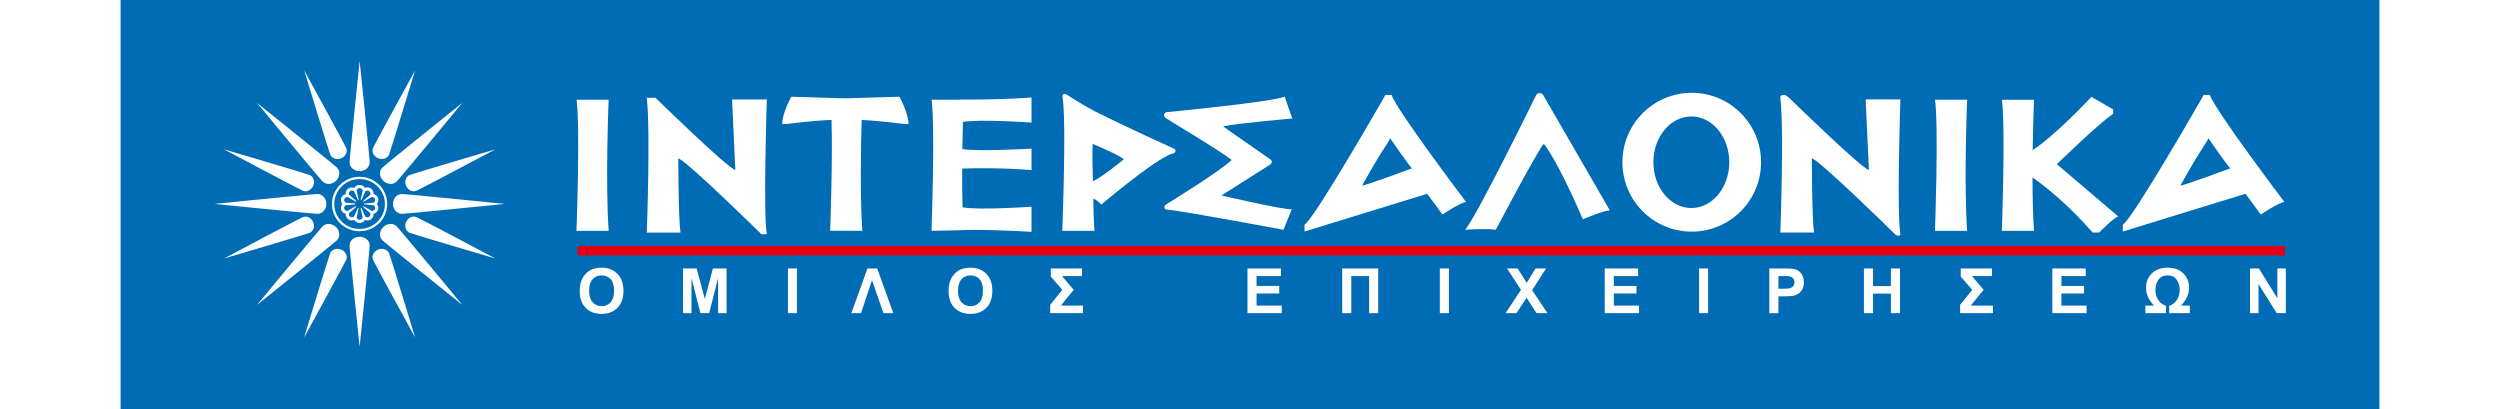 <svg xmlns="http://www.w3.org/2000/svg" width="281" height="46" viewBox="-3 -3 287 52" fill="none"><g id="deeditor_bgCarrier" stroke-width="0">
    <rect id="dee_c_e" x="-3" y="-3" width="287" height="52" rx="0" fill="#006cb5" strokewidth="0"/>
  </g>
<path fill-rule="evenodd" clip-rule="evenodd" d="M28.646 28.181C28.646 27.569 28.075 27.076 27.367 27.076C26.66 27.076 26.089 27.573 26.089 28.181C26.089 28.788 27.367 41.064 27.367 41.064C27.367 41.064 28.646 28.788 28.646 28.181ZM32.063 25.749C31.625 25.318 30.863 25.364 30.362 25.852C29.866 26.345 29.815 27.095 30.256 27.526C30.694 27.957 40.417 35.746 40.417 35.746C40.417 35.746 32.504 26.18 32.067 25.749H32.063ZM32.727 21.651C32.106 21.651 31.605 22.212 31.605 22.909C31.605 23.605 32.11 24.167 32.727 24.167C33.345 24.167 45.816 22.909 45.816 22.909C45.816 22.909 33.345 21.651 32.727 21.651ZM30.256 18.291C29.819 18.722 29.866 19.469 30.362 19.965C30.863 20.454 31.625 20.504 32.063 20.073C32.501 19.642 40.413 10.072 40.413 10.072C40.413 10.072 30.691 17.86 30.253 18.295L30.256 18.291ZM26.093 17.637C26.093 18.249 26.664 18.741 27.371 18.741C28.079 18.741 28.65 18.245 28.65 17.637C28.65 17.029 27.371 4.754 27.371 4.754C27.371 4.754 26.093 17.029 26.093 17.637ZM22.68 20.073C23.118 20.504 23.88 20.454 24.377 19.965C24.877 19.473 24.928 18.722 24.486 18.291C24.048 17.86 14.326 10.072 14.326 10.072C14.326 10.072 22.238 19.638 22.676 20.073H22.68ZM22.015 24.167C22.637 24.167 23.137 23.605 23.141 22.909C23.141 22.212 22.637 21.651 22.019 21.651C21.402 21.651 8.927 22.909 8.927 22.909C8.927 22.909 21.398 24.167 22.015 24.167ZM24.486 27.526C24.924 27.095 24.877 26.345 24.377 25.852C23.88 25.364 23.122 25.314 22.68 25.749C22.242 26.18 14.326 35.746 14.326 35.746C14.326 35.746 24.048 27.957 24.486 27.526ZM31.109 29.177C30.902 28.689 30.28 28.485 29.717 28.712C29.154 28.942 28.861 29.523 29.068 30.012C29.275 30.501 34.42 39.882 34.42 39.882C34.42 39.882 31.316 29.67 31.113 29.177H31.109ZM34.584 24.583C34.088 24.379 33.497 24.667 33.263 25.221C33.032 25.776 33.239 26.387 33.736 26.587C34.232 26.791 44.612 29.843 44.612 29.843C44.612 29.843 35.077 24.779 34.58 24.579L34.584 24.583ZM33.74 19.23C33.247 19.43 33.032 20.046 33.267 20.6C33.501 21.154 34.088 21.443 34.588 21.239C35.085 21.039 44.616 15.975 44.616 15.975C44.616 15.975 34.236 19.03 33.744 19.23H33.74ZM29.068 15.809C28.865 16.298 29.154 16.879 29.717 17.11C30.28 17.337 30.902 17.129 31.109 16.64C31.312 16.152 34.416 5.939 34.416 5.939C34.416 5.939 29.271 15.32 29.064 15.809H29.068ZM23.63 16.64C23.837 17.129 24.459 17.337 25.022 17.11C25.585 16.879 25.878 16.298 25.671 15.809C25.468 15.32 20.323 5.939 20.323 5.939C20.323 5.939 23.431 16.152 23.634 16.64H23.63ZM20.155 21.239C20.651 21.443 21.238 21.154 21.476 20.6C21.71 20.046 21.499 19.43 21.003 19.23C20.51 19.026 10.131 15.975 10.131 15.975C10.131 15.975 19.666 21.039 20.159 21.239H20.155ZM20.999 26.591C21.492 26.387 21.707 25.776 21.472 25.225C21.238 24.667 20.647 24.383 20.151 24.587C19.658 24.787 10.123 29.851 10.123 29.851C10.123 29.851 20.503 26.795 20.995 26.595L20.999 26.591ZM25.667 30.012C25.874 29.523 25.581 28.946 25.018 28.712C24.455 28.485 23.833 28.692 23.626 29.177C23.419 29.666 20.315 39.882 20.315 39.882C20.315 39.882 25.46 30.501 25.663 30.012H25.667ZM23.853 22.92C23.853 24.825 25.428 26.376 27.364 26.376C29.299 26.376 30.874 24.825 30.874 22.92C30.874 21.016 29.303 19.465 27.364 19.465C25.424 19.465 23.853 21.012 23.853 22.92ZM24.146 22.92C24.146 24.667 25.589 26.087 27.364 26.087C29.138 26.087 30.581 24.667 30.581 22.92C30.581 21.173 29.138 19.753 27.364 19.753C25.589 19.753 24.146 21.173 24.146 22.92ZM29.748 22.401C29.748 22.32 29.737 22.243 29.709 22.162C29.619 21.893 29.392 21.708 29.123 21.654C29.123 21.627 29.138 21.608 29.138 21.581C29.138 21.339 29.021 21.1 28.814 20.954C28.583 20.788 28.294 20.769 28.044 20.873C27.903 20.642 27.653 20.492 27.367 20.492C27.082 20.492 26.828 20.642 26.691 20.873C26.441 20.769 26.152 20.792 25.921 20.954C25.714 21.104 25.596 21.339 25.596 21.581C25.596 21.604 25.608 21.627 25.612 21.654C25.346 21.712 25.116 21.897 25.026 22.162C24.998 22.243 24.987 22.32 24.987 22.401C24.987 22.589 25.061 22.77 25.186 22.909C25.061 23.051 24.987 23.232 24.987 23.417C24.987 23.497 24.998 23.578 25.026 23.655C25.116 23.925 25.342 24.109 25.612 24.167C25.612 24.19 25.596 24.213 25.596 24.24C25.596 24.483 25.71 24.717 25.921 24.867C26.152 25.033 26.441 25.052 26.691 24.948C26.828 25.179 27.086 25.329 27.367 25.329C27.649 25.329 27.907 25.179 28.044 24.948C28.294 25.052 28.583 25.029 28.814 24.867C29.021 24.717 29.138 24.483 29.138 24.24C29.138 24.213 29.123 24.194 29.123 24.167C29.389 24.109 29.619 23.925 29.709 23.655C29.737 23.578 29.748 23.497 29.748 23.417C29.748 23.228 29.674 23.047 29.545 22.909C29.67 22.766 29.748 22.586 29.748 22.401ZM27.938 22.963L29.138 23.078C29.303 23.167 29.377 23.359 29.322 23.532C29.264 23.709 29.088 23.817 28.904 23.794L27.868 23.197C27.848 23.228 27.829 23.259 27.805 23.286L28.701 24.067C28.779 24.233 28.728 24.433 28.576 24.54C28.423 24.648 28.216 24.637 28.079 24.51L27.602 23.432C27.567 23.448 27.532 23.459 27.497 23.467L27.755 24.613C27.719 24.794 27.559 24.925 27.371 24.925C27.184 24.925 27.023 24.794 26.988 24.613L27.246 23.471C27.211 23.463 27.172 23.451 27.141 23.436L26.664 24.51C26.527 24.637 26.32 24.648 26.167 24.54C26.015 24.433 25.964 24.233 26.042 24.067L26.933 23.29C26.906 23.263 26.887 23.232 26.867 23.201L25.839 23.798C25.655 23.821 25.475 23.709 25.421 23.536C25.362 23.363 25.44 23.171 25.604 23.082L26.797 22.97C26.797 22.97 26.797 22.94 26.797 22.924C26.797 22.901 26.797 22.882 26.801 22.859L25.608 22.743C25.448 22.655 25.37 22.462 25.424 22.289C25.483 22.116 25.659 22.005 25.843 22.028L26.879 22.628C26.898 22.597 26.922 22.566 26.945 22.539L26.042 21.75C25.964 21.585 26.015 21.385 26.167 21.277C26.32 21.169 26.527 21.181 26.664 21.308L27.148 22.401C27.184 22.386 27.219 22.378 27.254 22.37L26.992 21.208C27.027 21.027 27.188 20.896 27.375 20.896C27.563 20.896 27.723 21.027 27.762 21.208L27.5 22.374C27.536 22.382 27.571 22.393 27.602 22.409L28.087 21.316C28.224 21.193 28.431 21.177 28.583 21.285C28.736 21.393 28.787 21.593 28.708 21.758L27.801 22.551C27.825 22.578 27.848 22.605 27.864 22.636L28.908 22.031C29.091 22.008 29.267 22.12 29.326 22.293C29.385 22.466 29.306 22.659 29.142 22.747L27.942 22.863C27.942 22.882 27.942 22.905 27.942 22.928C27.942 22.943 27.942 22.955 27.942 22.97L27.938 22.963Z" fill="white"/>
<path fill-rule="evenodd" clip-rule="evenodd" d="M272.011 28.862V28.258H55.058V29.466H272.011V28.862Z" fill="#E30016"/>
<path fill-rule="evenodd" clip-rule="evenodd" d="M267.566 36.791V31.112H268.692L271.037 34.906V31.112H272.112V36.791H270.951L268.641 33.09V36.791H267.566ZM254.262 36.791V35.833H255.372C254.692 35.125 254.352 34.363 254.352 33.548C254.352 32.836 254.594 32.235 255.083 31.747C255.572 31.258 256.24 31.012 257.089 31.012C257.937 31.012 258.598 31.254 259.086 31.739C259.579 32.224 259.821 32.824 259.821 33.544C259.821 34.359 259.481 35.121 258.801 35.829H259.915V36.788H257.292V35.872C257.734 35.71 258.066 35.445 258.289 35.083C258.512 34.721 258.629 34.298 258.629 33.825C258.629 33.351 258.496 32.909 258.238 32.539C257.98 32.174 257.597 31.989 257.085 31.989C256.573 31.989 256.197 32.17 255.935 32.535C255.677 32.901 255.544 33.328 255.544 33.821C255.544 34.313 255.658 34.717 255.881 35.079C256.107 35.445 256.44 35.706 256.881 35.868V36.784H254.258L254.262 36.791ZM242.444 36.791V31.112H246.693V32.074H243.601V33.332H246.478V34.286H243.601V35.833H246.803V36.791H242.444ZM230.806 31.112H234.774V32.074H232.232L233.714 33.825L232.08 35.833H234.895V36.791H230.731V35.729L232.268 33.825L230.806 32.135V31.112ZM218.507 36.791V31.112H219.664V33.347H221.931V31.112H223.088V36.791H221.931V34.309H219.664V36.791H218.507ZM207.642 32.074V33.686H208.276C208.733 33.686 209.038 33.655 209.19 33.598C209.343 33.536 209.464 33.444 209.55 33.317C209.636 33.19 209.683 33.044 209.683 32.874C209.683 32.666 209.62 32.497 209.499 32.362C209.378 32.228 209.222 32.143 209.034 32.112C208.897 32.085 208.62 32.074 208.201 32.074H207.642ZM206.485 36.791V31.112H208.342C209.046 31.112 209.503 31.139 209.718 31.196C210.047 31.281 210.324 31.466 210.543 31.75C210.766 32.035 210.875 32.405 210.875 32.859C210.875 33.209 210.809 33.501 210.684 33.74C210.555 33.978 210.395 34.163 210.195 34.302C210 34.436 209.8 34.525 209.597 34.571C209.319 34.625 208.921 34.652 208.397 34.652H207.642V36.795H206.485V36.791ZM197.552 36.791V31.112H198.709V36.791H197.552ZM185.57 36.791V31.112H189.819V32.074H186.727V33.332H189.604V34.286H186.727V35.833H189.929V36.791H185.57ZM172.97 36.791L174.932 33.828L173.157 31.112H174.51L175.659 32.936L176.785 31.112H178.126L176.344 33.871L178.302 36.791H176.906L175.636 34.829L174.361 36.791H172.974H172.97ZM164.619 36.791V31.112H165.776V36.791H164.619ZM152.215 36.791V31.112H156.796V36.791H155.639V32.074H153.372V36.791H152.215ZM140.178 36.791V31.112H144.427V32.074H141.335V33.332H144.212V34.286H141.335V35.833H144.537V36.791H140.178ZM115.189 31.112H119.157V32.074H116.616L118.097 33.825L116.463 35.833H119.278V36.791H115.114V35.729L116.651 33.825L115.189 32.135V31.112ZM103.398 33.948C103.398 34.59 103.55 35.079 103.847 35.41C104.148 35.741 104.528 35.906 104.989 35.906C105.45 35.906 105.829 35.745 106.127 35.414C106.424 35.083 106.568 34.59 106.568 33.932C106.568 33.274 106.424 32.797 106.138 32.474C105.849 32.155 105.47 31.993 104.989 31.993C104.508 31.993 104.129 32.158 103.836 32.482C103.546 32.805 103.398 33.294 103.398 33.948ZM102.205 33.986C102.205 33.409 102.291 32.92 102.467 32.528C102.596 32.239 102.776 31.978 102.999 31.75C103.222 31.523 103.472 31.35 103.738 31.239C104.098 31.089 104.508 31.012 104.973 31.012C105.818 31.012 106.494 31.273 106.998 31.793C107.507 32.309 107.761 33.032 107.761 33.955C107.761 34.879 107.51 35.591 107.006 36.106C106.502 36.622 105.829 36.884 104.989 36.884C104.148 36.884 103.46 36.626 102.956 36.11C102.452 35.595 102.201 34.883 102.201 33.978L102.205 33.986ZM93.132 31.112L95.18 36.791H93.925L92.475 32.593L91.071 36.791H89.844L91.896 31.112H93.132ZM81.787 36.791V31.112H82.944V36.791H81.787ZM68.459 36.791V31.112H70.191L71.231 34.987L72.259 31.112H73.995V36.791H72.92V32.32L71.782 36.791H70.668L69.534 32.32V36.791H68.459ZM56.528 33.948C56.528 34.59 56.68 35.079 56.977 35.41C57.278 35.741 57.658 35.906 58.119 35.906C58.58 35.906 58.959 35.745 59.257 35.414C59.55 35.083 59.698 34.59 59.698 33.932C59.698 33.274 59.554 32.797 59.268 32.474C58.979 32.155 58.596 31.993 58.119 31.993C57.642 31.993 57.259 32.158 56.966 32.482C56.676 32.805 56.528 33.294 56.528 33.948ZM55.336 33.986C55.336 33.409 55.422 32.92 55.597 32.528C55.726 32.239 55.902 31.978 56.129 31.75C56.356 31.52 56.602 31.35 56.868 31.239C57.224 31.089 57.638 31.012 58.103 31.012C58.948 31.012 59.624 31.273 60.128 31.793C60.637 32.309 60.891 33.032 60.891 33.955C60.891 34.879 60.641 35.591 60.136 36.106C59.632 36.622 58.959 36.884 58.119 36.884C57.278 36.884 56.587 36.626 56.086 36.11C55.582 35.595 55.331 34.883 55.331 33.978L55.336 33.986Z" fill="white"/>
<path fill-rule="evenodd" clip-rule="evenodd" d="M54.937 9.676H59.01C59.01 9.676 58.576 20.165 59.01 26.33H54.921C54.921 26.33 55.406 13.37 54.937 9.676Z" fill="white"/>
<path fill-rule="evenodd" clip-rule="evenodd" d="M227.545 9.676H231.619C231.619 9.676 231.189 20.165 231.619 26.33H227.533C227.533 26.33 228.014 13.37 227.545 9.676Z" fill="white"/>
<path fill-rule="evenodd" clip-rule="evenodd" d="M63.858 9.43H64.964C64.964 9.43 74.073 18.33 75.105 18.603L74.691 9.634H79.109C79.109 9.634 78.628 24.041 79.109 26.757H78.417C78.417 26.757 69.241 17.718 67.861 17.107C67.861 17.107 67.861 24.648 68.135 26.553H63.854C63.854 26.553 64.339 13.574 63.854 9.43H63.858Z" fill="white"/>
<path fill-rule="evenodd" clip-rule="evenodd" d="M96.529 12.752H97.108C97.108 11.329 95.95 9.289 95.95 9.289C95.141 9.289 90.332 9.481 89.085 9.493C87.838 9.485 83.03 9.289 82.22 9.289C82.22 9.289 81.063 11.325 81.063 12.752H81.642C81.642 12.752 84.981 12.314 87.33 12.237C87.486 17.381 87.154 26.328 87.154 26.328H91.243C90.942 22.068 91.06 15.75 91.157 12.244C93.476 12.348 96.533 12.752 96.533 12.752H96.529Z" fill="white"/>
<path fill-rule="evenodd" clip-rule="evenodd" d="M112.737 12.577V9.387C107.94 9.737 103.339 9.618 103.32 9.671H100.043C100.513 13.366 100.032 26.326 100.032 26.326C100.032 26.326 104.113 26.264 104.113 26.229C105.564 26.172 108.812 26.229 112.737 26.456V23.267C112.737 23.267 106.048 23.736 103.976 23.34C103.933 21.75 103.922 20.057 103.929 18.422C105.259 18.372 108.754 18.291 112.737 18.61V15.882C112.737 15.882 105.986 16.286 103.953 15.94C103.972 14.655 104 13.473 104.023 12.492C106.146 12.111 112.737 12.573 112.737 12.573V12.577Z" fill="white"/>
<path fill-rule="evenodd" clip-rule="evenodd" d="M154.752 20.572C157.492 15.639 157.895 15.481 158.309 14.569C158.309 14.569 160.62 17.936 161.077 18.39C161.077 18.39 155.213 20.572 154.752 20.572ZM158.493 9.066H157.707C157.707 9.066 148.77 24.686 147.429 25.551V26.417L163.016 21.619L164.955 24.255C164.955 24.255 167.262 22.708 167.958 22.665C167.958 22.665 159.138 11.025 158.489 9.066H158.493Z" fill="white"/>
<path fill-rule="evenodd" clip-rule="evenodd" d="M258.723 20.572C261.463 15.639 261.862 15.481 262.28 14.569C262.28 14.569 264.591 17.936 265.052 18.39C265.052 18.39 259.188 20.572 258.727 20.572H258.723ZM262.464 9.066H261.678C261.678 9.066 252.745 24.686 251.404 25.551V26.417L266.991 21.619L268.93 24.255C268.93 24.255 271.241 22.708 271.933 22.665C271.933 22.665 263.113 11.025 262.464 9.066Z" fill="white"/>
<path fill-rule="evenodd" clip-rule="evenodd" d="M196.579 23.431C193.912 23.431 191.754 20.826 191.754 17.613C191.754 14.399 193.912 11.798 196.579 11.798C199.245 11.798 201.399 14.403 201.399 17.613C201.399 20.822 199.241 23.431 196.579 23.431ZM196.626 8.793C191.758 8.793 187.818 12.741 187.818 17.613C187.818 22.484 191.762 26.432 196.626 26.432C201.489 26.432 205.437 22.484 205.437 17.613C205.437 12.741 201.493 8.793 196.626 8.793Z" fill="white"/>
<path fill-rule="evenodd" clip-rule="evenodd" d="M243.023 17.866C243.023 17.866 248.316 12.691 250.173 11.463V10.905L247.413 9.305C247.413 9.305 243.022 14.049 239.95 16.07C240.001 12.498 240.118 9.678 240.118 9.678H236.04C236.513 13.372 236.029 26.332 236.029 26.332H240.118C239.977 24.35 239.93 21.926 239.926 19.544C241.193 20.429 244.285 22.773 247.565 26.544H248.398C248.398 26.544 250.177 24.72 250.818 24.497L243.026 17.866H243.023Z" fill="white"/>
<path fill-rule="evenodd" clip-rule="evenodd" d="M223.143 9.628H218.725L219.14 18.598C218.166 18.344 210.046 10.448 209.089 9.516C209.061 9.49 209.034 9.459 208.995 9.424C208.807 9.259 208.592 9.055 208.283 9.055C208.002 9.055 207.846 9.232 207.885 9.424C208.369 13.568 207.885 26.548 207.885 26.548H212.165C211.892 24.643 211.892 17.101 211.892 17.101C213.158 17.663 221.008 25.339 222.271 26.575C222.318 26.625 222.373 26.678 222.439 26.748C222.525 26.829 222.709 26.948 222.901 26.948C223.092 26.948 223.155 26.817 223.139 26.748C222.658 24.027 223.139 9.624 223.139 9.624L223.143 9.628Z" fill="white"/>
<path fill-rule="evenodd" clip-rule="evenodd" d="M120.544 20.039C120.544 20.039 120.411 16.156 120.525 15.283C121.01 15.486 124.149 16.837 124.458 17.249C123.977 17.641 121.659 19.512 120.544 20.039ZM130.854 15.894C130.854 15.894 124.747 13.135 120.767 11.131C119.54 10.511 117.804 9.399 117.804 9.399C117.616 9.245 117.069 8.918 116.924 8.918C116.815 8.918 116.647 9.018 116.674 9.253L116.713 9.534C116.784 10.084 116.83 10.842 116.862 11.731C117.022 16.918 116.647 26.33 116.647 26.33H120.732C120.642 25.037 120.607 23.748 120.584 22.209C120.931 22.417 121.463 22.709 121.588 23.013C121.588 23.013 127.605 17.895 130.193 16.687C130.439 16.583 130.666 16.502 130.854 16.456V16.441C130.959 16.395 131.033 16.291 131.033 16.168C131.033 16.044 130.959 15.944 130.854 15.894Z" fill="white"/>
<path fill-rule="evenodd" clip-rule="evenodd" d="M136.874 21.837L143.035 17.927C143.176 17.847 143.27 17.704 143.27 17.585C143.27 17.442 143.188 17.316 143.074 17.239C143.074 17.239 137.019 13.056 137.093 13.044C139.427 12.598 145.87 12.063 145.87 12.063L144.9 9.258C143.845 9.908 129.904 11.251 129.904 11.251C129.751 11.267 129.599 11.436 129.579 11.578C129.552 11.751 129.634 11.925 129.904 12.067C130.013 12.19 136.698 16.138 138.156 17.319C137.081 18.52 129.904 22.938 129.904 22.938C129.728 23.03 129.622 23.168 129.622 23.357C129.622 23.522 129.79 23.622 129.904 23.63C129.986 23.638 130.064 23.645 130.134 23.649C132.457 23.899 144.756 26.193 144.756 26.193L145.807 23.592C144.748 23.672 136.878 21.837 136.878 21.837H136.874Z" fill="white"/>
<path fill-rule="evenodd" clip-rule="evenodd" d="M177.774 9.113C177.696 8.944 177.52 8.828 177.313 8.828C177.133 8.828 176.977 8.917 176.891 9.047H176.875C176.875 9.047 169.182 24.747 167.829 26.194C167.829 26.194 170.366 25.994 171.73 26.194C171.73 26.194 177.282 15.666 177.837 15.274C177.837 15.274 179.401 17.036 182.802 24.863C182.802 24.863 185.519 23.689 186.227 23.743L177.774 9.113Z" fill="white"/>
</svg>
